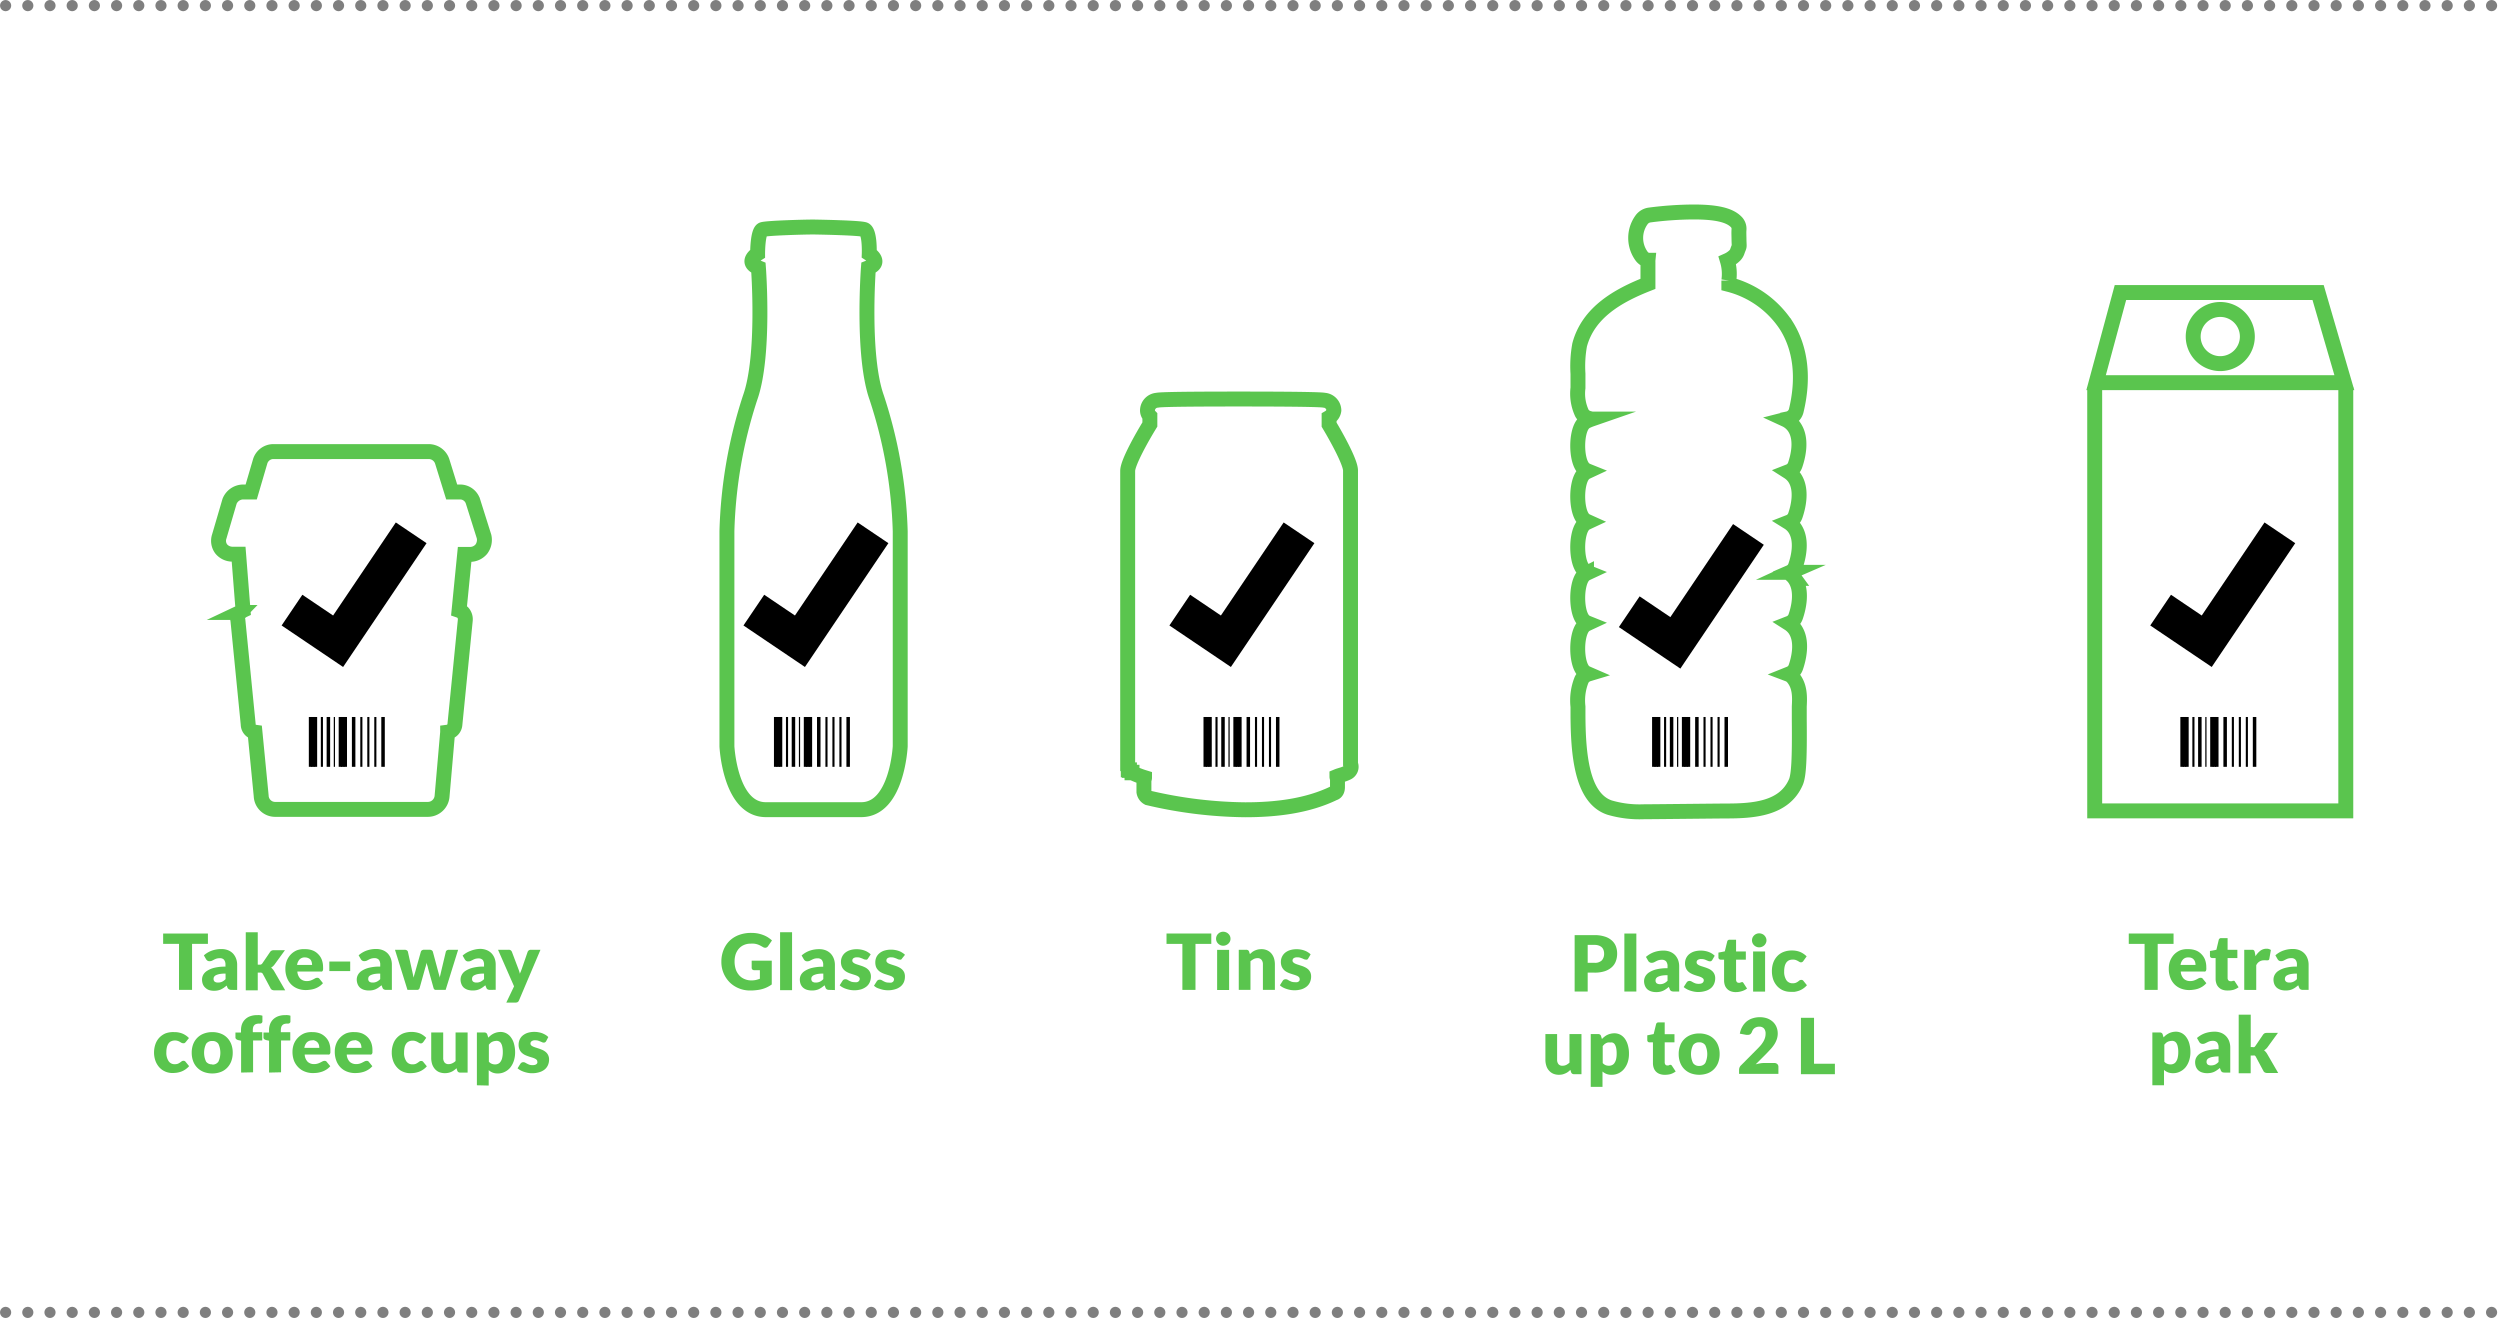 <?xml version="1.0" encoding="UTF-8"?> <svg xmlns="http://www.w3.org/2000/svg" viewBox="0 0 450.53 237.52"><defs><style>.cls-1,.cls-2,.cls-4,.cls-5,.cls-6,.cls-7{fill:none;}.cls-1{stroke:#5ac54e;stroke-miterlimit:10;stroke-width:2.69px;}.cls-2,.cls-4,.cls-5,.cls-6,.cls-7{stroke:#000;}.cls-2{stroke-width:6.68px;}.cls-3{fill:#5ac54e;}.cls-4{stroke-width:0.63px;}.cls-5{stroke-width:0.38px;}.cls-6{stroke-width:0.22px;}.cls-7{stroke-linecap:round;stroke-linejoin:round;stroke-width:2.01px;stroke-dasharray:0 4;opacity:0.5;}</style></defs><title>Asset 2</title><g id="Layer_2" data-name="Layer 2"><g id="Layer_2-2" data-name="Layer 2"><path class="cls-1" d="M243.38,137.69h0V84.79c0-1.5-2.57-6.11-3.86-8.26V75.24a1.76,1.76,0,0,0,.86-1.28,1.87,1.87,0,0,0-1.72-1.83c-.43-.11-4-.22-15.45-.22s-14.27.11-14.7.22A1.87,1.87,0,0,0,206.79,74a1.5,1.5,0,0,0,.43,1v1.5c-1.39,2.26-4,6.87-4,8.37v53.44a.33.33,0,0,1,.11.21v.22h.21v.1a.11.11,0,0,0,.11.11l.11.22H204v.1c.11,0,.86.43,2.26.86,0,.22-.11.32-.11.65v1.93a1.46,1.46,0,0,0,.75,1.07,79.2,79.2,0,0,0,17.49,2.15c5.47,0,11.16-.65,16-3,.43-.11.64-.53.64-1.07v-1.4c0-.21-.1-.32-.1-.53.53-.22,1.17-.33,1.82-.65A1.18,1.18,0,0,0,243.38,137.69Z"></path><polyline class="cls-2" points="212.61 109.95 220.92 115.56 234.1 96.02"></polyline><path class="cls-3" d="M218.29,168.23v1.87h-2.85v8.29h-2.36V170.1h-2.86v-1.87Z"></path><path class="cls-3" d="M221.75,169.18a1.12,1.12,0,0,1-.1.48,1.28,1.28,0,0,1-.29.4,1.51,1.51,0,0,1-.42.27,1.25,1.25,0,0,1-.51.1,1.21,1.21,0,0,1-.5-.1,1.41,1.41,0,0,1-.4-.27,1.22,1.22,0,0,1-.38-.88,1.21,1.21,0,0,1,.1-.5,1.12,1.12,0,0,1,.28-.4,1.09,1.09,0,0,1,.4-.27,1.21,1.21,0,0,1,.5-.1,1.25,1.25,0,0,1,.51.1,1.17,1.17,0,0,1,.42.27,1.28,1.28,0,0,1,.29.4A1.21,1.21,0,0,1,221.75,169.18Zm-.25,2v7.23h-2.16v-7.23Z"></path><path class="cls-3" d="M223.24,178.39v-7.23h1.34a.59.59,0,0,1,.34.09.49.49,0,0,1,.19.27l.13.42.43-.37a2.87,2.87,0,0,1,.48-.28,3.94,3.94,0,0,1,.55-.18,3.24,3.24,0,0,1,.64-.06,2.46,2.46,0,0,1,1,.2,2.21,2.21,0,0,1,.77.57,2.63,2.63,0,0,1,.48.87,3.9,3.9,0,0,1,.16,1.1v4.6h-2.16v-4.6a1.25,1.25,0,0,0-.25-.82.87.87,0,0,0-.72-.3,1.56,1.56,0,0,0-.67.15,3.56,3.56,0,0,0-.6.41v5.16Z"></path><path class="cls-3" d="M235.75,172.74a.66.66,0,0,1-.18.19.54.54,0,0,1-.24,0,.89.89,0,0,1-.31-.06l-.33-.15-.4-.14a2,2,0,0,0-.51-.06,1.13,1.13,0,0,0-.63.15.53.53,0,0,0-.22.44.43.43,0,0,0,.15.33,1.24,1.24,0,0,0,.38.24c.15.06.33.13.53.19l.62.2a4.66,4.66,0,0,1,.61.26,2.25,2.25,0,0,1,.54.37,1.89,1.89,0,0,1,.38.53,1.91,1.91,0,0,1,.14.76,2.54,2.54,0,0,1-.2,1,2.1,2.1,0,0,1-.58.78,2.87,2.87,0,0,1-.95.51,4.37,4.37,0,0,1-1.31.18,4.63,4.63,0,0,1-.74-.07,5.28,5.28,0,0,1-.71-.19,3.74,3.74,0,0,1-.64-.28,2.47,2.47,0,0,1-.5-.36l.5-.79a.74.74,0,0,1,.21-.22.67.67,0,0,1,.33-.08.74.74,0,0,1,.34.08l.32.19.41.18a2,2,0,0,0,.59.08,1.75,1.75,0,0,0,.43,0,.92.92,0,0,0,.28-.14.74.74,0,0,0,.15-.21.59.59,0,0,0,0-.23.45.45,0,0,0-.15-.35,1,1,0,0,0-.38-.24,4.8,4.8,0,0,0-.54-.19l-.62-.2a4.16,4.16,0,0,1-.62-.27,2.1,2.1,0,0,1-.54-.4,2,2,0,0,1-.38-.58,2.19,2.19,0,0,1-.15-.85,2.13,2.13,0,0,1,.71-1.6,2.6,2.6,0,0,1,.9-.5,3.88,3.88,0,0,1,1.25-.18,3.84,3.84,0,0,1,.76.07,3.57,3.57,0,0,1,.68.19,2.72,2.72,0,0,1,.59.3,2.48,2.48,0,0,1,.47.37Z"></path><path class="cls-1" d="M323.69,74.06c1.44-5.93.83-11.24-1.77-15.38a17.6,17.6,0,0,0-10.36-7.42c0-.23,0-.47,0-.71a8.45,8.45,0,0,0-.27-3.6,4.53,4.53,0,0,0,1.33-.9,1.87,1.87,0,0,0,.45-.7c.42-1.22.37-.58.32-2,0-.72-.05-1.41,0-2a1.73,1.73,0,0,0-.53-1.38c-1.22-1.23-3.6-1.77-7.7-1.77a63.52,63.52,0,0,0-7.89.55,2.14,2.14,0,0,0-1.4.81,5.57,5.57,0,0,0,0,6.65,2.13,2.13,0,0,0,1,.69l.11,0a1.53,1.53,0,0,0,0,.3v3.95c-5.37,2.11-10.75,5.14-12.31,11a21.56,21.56,0,0,0-.3,5.22c0,.49,0,1,0,1.45s0,.71,0,1.09a8.34,8.34,0,0,0,.71,4.54,2,2,0,0,0,1.22.93l.55.14a8.47,8.47,0,0,0-.94.39,2,2,0,0,0-.74.65c-1.13,1.66-1.13,5.91,0,7.57a2,2,0,0,0,.84.7l.2.08-.3.14a1.94,1.94,0,0,0-.74.65c-1.13,1.66-1.13,5.9,0,7.57a1.9,1.9,0,0,0,.84.69l.2.09-.3.14a1.86,1.86,0,0,0-.74.65c-1.13,1.66-1.13,5.9,0,7.56a1.93,1.93,0,0,0,.84.7l.2.08-.3.14a2,2,0,0,0-.74.65c-1.13,1.66-1.13,5.91,0,7.57a2,2,0,0,0,.84.7l.2.08-.3.14a1.94,1.94,0,0,0-.74.65c-1.13,1.66-1.13,5.91,0,7.57a1.9,1.9,0,0,0,.84.69l.23.1a2,2,0,0,0-1.23,1.06,10,10,0,0,0-.64,4.83c0,.37,0,.73,0,1.06,0,7.53.68,15.45,5.71,17.12a19.3,19.3,0,0,0,6.13.75c1.33,0,13.82-.14,14.85-.14,5,0,10.5-.4,12.58-5.21.52-1.21.68-4.16.61-11.26,0-.53,0-1,0-1.26s0-.7,0-1.08c.08-1.63.19-3.66-1.16-5.25a2,2,0,0,0-.82-.58l.35-.14a1.93,1.93,0,0,0,1-1.11c.47-1.35,1.38-4.71-.19-6.91a4,4,0,0,0-1.07-1l.23-.09a1.93,1.93,0,0,0,1-1.11c.47-1.34,1.38-4.7-.19-6.91a3.85,3.85,0,0,0-1.07-1l.23-.1a1.9,1.9,0,0,0,1-1.11c.47-1.34,1.38-4.7-.19-6.9a3.75,3.75,0,0,0-1.07-1l.23-.09a1.93,1.93,0,0,0,1-1.11c.47-1.35,1.38-4.71-.19-6.91a4,4,0,0,0-1.07-1l.23-.09a1.93,1.93,0,0,0,1-1.11c.47-1.34,1.38-4.7-.19-6.91a4,4,0,0,0-1.58-1.31l.43-.11A2,2,0,0,0,323.69,74.06Z"></path><polyline class="cls-2" points="293.61 110.24 301.92 115.85 315.09 96.31"></polyline><path class="cls-3" d="M286.12,175.28v3.4h-2.35V168.52h3.58a5.87,5.87,0,0,1,1.84.26,3.3,3.3,0,0,1,1.27.7,2.68,2.68,0,0,1,.74,1.05,3.72,3.72,0,0,1,.23,1.31,3.86,3.86,0,0,1-.24,1.39,2.67,2.67,0,0,1-.75,1.09,3.54,3.54,0,0,1-1.27.71,5.8,5.8,0,0,1-1.82.25Zm0-1.77h1.23a1.73,1.73,0,0,0,1.32-.44,1.77,1.77,0,0,0,.41-1.23,1.91,1.91,0,0,0-.11-.64,1.32,1.32,0,0,0-.31-.49,1.59,1.59,0,0,0-.54-.31,2.22,2.22,0,0,0-.77-.12h-1.23Z"></path><path class="cls-3" d="M294.89,168.24v10.44h-2.16V168.24Z"></path><path class="cls-3" d="M301.62,178.68a.94.94,0,0,1-.46-.09.64.64,0,0,1-.26-.34l-.15-.4c-.19.15-.36.29-.53.4a2.7,2.7,0,0,1-.52.3,2.53,2.53,0,0,1-.57.18,3.4,3.4,0,0,1-.67.06,2.84,2.84,0,0,1-.9-.13,1.92,1.92,0,0,1-.69-.38,1.76,1.76,0,0,1-.43-.63,2.31,2.31,0,0,1-.16-.86,1.81,1.81,0,0,1,.2-.79,2,2,0,0,1,.68-.74,4.33,4.33,0,0,1,1.29-.56,8.42,8.42,0,0,1,2.06-.22v-.31a1.35,1.35,0,0,0-.26-.92,1,1,0,0,0-.74-.29,2.15,2.15,0,0,0-.63.08,3.05,3.05,0,0,0-.44.19c-.13.07-.25.14-.37.19a1,1,0,0,1-.43.09.66.66,0,0,1-.38-.11.72.72,0,0,1-.25-.27l-.39-.68a4.56,4.56,0,0,1,1.45-.86,5.07,5.07,0,0,1,1.71-.28,3.23,3.23,0,0,1,1.19.21,2.61,2.61,0,0,1,.89.59,2.73,2.73,0,0,1,.56.91,3.25,3.25,0,0,1,.19,1.14v4.52Zm-2.48-1.32a1.64,1.64,0,0,0,.73-.15,2.13,2.13,0,0,0,.64-.47v-1a6.23,6.23,0,0,0-1.07.08,2.86,2.86,0,0,0-.66.21.92.92,0,0,0-.34.29.73.73,0,0,0-.09.35.64.64,0,0,0,.2.53A1,1,0,0,0,299.14,177.36Z"></path><path class="cls-3" d="M308.57,173a.66.66,0,0,1-.18.19.43.43,0,0,1-.24.05.85.85,0,0,1-.31-.06l-.33-.14a3.06,3.06,0,0,0-.4-.15,2,2,0,0,0-.51-.06,1.13,1.13,0,0,0-.63.15.51.51,0,0,0-.22.44.44.44,0,0,0,.14.33,1.55,1.55,0,0,0,.38.24,4.8,4.8,0,0,0,.54.19l.61.2c.21.08.42.16.62.26a2.28,2.28,0,0,1,.53.37,1.66,1.66,0,0,1,.38.53,1.78,1.78,0,0,1,.15.76,2.47,2.47,0,0,1-.2,1,2.1,2.1,0,0,1-.58.78,2.75,2.75,0,0,1-1,.51,4.25,4.25,0,0,1-1.3.18,3.64,3.64,0,0,1-.74-.07,5.42,5.42,0,0,1-.72-.19,3.63,3.63,0,0,1-.63-.28,3,3,0,0,1-.51-.35l.51-.8a.88.88,0,0,1,.21-.22.7.7,0,0,1,.67,0l.32.18a4.14,4.14,0,0,0,.41.18,2,2,0,0,0,.59.08,1.61,1.61,0,0,0,.42-.05.81.81,0,0,0,.28-.14.65.65,0,0,0,.16-.21.59.59,0,0,0,.05-.23.45.45,0,0,0-.15-.35,1.55,1.55,0,0,0-.38-.24,4.37,4.37,0,0,0-.55-.19c-.2-.06-.4-.12-.61-.2a3.76,3.76,0,0,1-.62-.27,2.07,2.07,0,0,1-.54-.39,1.87,1.87,0,0,1-.38-.59,2.19,2.19,0,0,1-.15-.85,2.15,2.15,0,0,1,.18-.87,2.11,2.11,0,0,1,.53-.73,2.83,2.83,0,0,1,.89-.5,4,4,0,0,1,1.26-.18,3.84,3.84,0,0,1,.76.07,3.57,3.57,0,0,1,.68.19,3.26,3.26,0,0,1,.59.3,2.86,2.86,0,0,1,.46.37Z"></path><path class="cls-3" d="M312.82,178.79a2.52,2.52,0,0,1-.91-.15,1.76,1.76,0,0,1-.66-.43,1.72,1.72,0,0,1-.41-.66,2.65,2.65,0,0,1-.14-.87v-3.74h-.61a.42.42,0,0,1-.29-.11.4.4,0,0,1-.12-.31v-.85l1.15-.22.43-1.77a.42.42,0,0,1,.47-.33h1.13v2.11h1.76v1.48h-1.76v3.59a.65.65,0,0,0,.12.41.41.41,0,0,0,.35.17.56.56,0,0,0,.2,0,.46.46,0,0,0,.14-.05l.11-.06.13,0a.24.24,0,0,1,.15,0,.69.69,0,0,1,.13.15l.65,1a2.86,2.86,0,0,1-.94.47A3.58,3.58,0,0,1,312.82,178.79Z"></path><path class="cls-3" d="M318.34,169.47a1.13,1.13,0,0,1-.11.48,1.26,1.26,0,0,1-.28.4,1.32,1.32,0,0,1-.42.27,1.25,1.25,0,0,1-.51.1,1.18,1.18,0,0,1-.5-.1,1.39,1.39,0,0,1-.41-.27,1.26,1.26,0,0,1-.28-.4,1.29,1.29,0,0,1-.1-.48,1.39,1.39,0,0,1,.1-.5,1.38,1.38,0,0,1,.28-.4,1.22,1.22,0,0,1,.41-.27,1.18,1.18,0,0,1,.5-.1,1.25,1.25,0,0,1,.51.1,1.17,1.17,0,0,1,.42.27,1.38,1.38,0,0,1,.28.4A1.22,1.22,0,0,1,318.34,169.47Zm-.25,2v7.23h-2.16v-7.23Z"></path><path class="cls-3" d="M325,173.16a.83.83,0,0,1-.18.19.4.4,0,0,1-.26.07.47.47,0,0,1-.29-.08l-.29-.17a2.27,2.27,0,0,0-.38-.17,1.62,1.62,0,0,0-.53-.07,1.6,1.6,0,0,0-.69.14,1.38,1.38,0,0,0-.48.42,2,2,0,0,0-.28.67,4,4,0,0,0-.09.89,2.74,2.74,0,0,0,.4,1.59,1.3,1.3,0,0,0,1.11.56,1.55,1.55,0,0,0,.59-.09,2.59,2.59,0,0,0,.38-.21l.28-.22a.55.55,0,0,1,.32-.09.43.43,0,0,1,.39.18l.63.78a3.43,3.43,0,0,1-1.46,1,4.43,4.43,0,0,1-.78.19,6.61,6.61,0,0,1-.76,0,3.37,3.37,0,0,1-1.26-.25,3.1,3.1,0,0,1-1.06-.73,3.63,3.63,0,0,1-.73-1.17,4.65,4.65,0,0,1-.26-1.59,4.4,4.4,0,0,1,.23-1.47,3.42,3.42,0,0,1,.69-1.17,3.07,3.07,0,0,1,1.13-.79,4,4,0,0,1,1.56-.28,3.85,3.85,0,0,1,1.49.27,3.74,3.74,0,0,1,1.16.79Z"></path><path class="cls-3" d="M280.61,186.35v4.59a1.28,1.28,0,0,0,.24.83.89.89,0,0,0,.72.29,1.67,1.67,0,0,0,.67-.14,2.73,2.73,0,0,0,.6-.42v-5.15H285v7.23h-1.34a.51.51,0,0,1-.53-.36l-.13-.42a3.67,3.67,0,0,1-.43.37,2.27,2.27,0,0,1-.48.27,3,3,0,0,1-.55.19,3.16,3.16,0,0,1-.64.06,2.69,2.69,0,0,1-1-.2,2.21,2.21,0,0,1-.77-.58,2.28,2.28,0,0,1-.47-.87,3.48,3.48,0,0,1-.16-1.1v-4.59Z"></path><path class="cls-3" d="M286.67,195.87v-9.52H288a.59.59,0,0,1,.34.09.49.49,0,0,1,.19.28l.16.52a3.47,3.47,0,0,1,.45-.41,2.55,2.55,0,0,1,.52-.33,2.75,2.75,0,0,1,.59-.21,3,3,0,0,1,.69-.08,2.32,2.32,0,0,1,1.05.25,2.49,2.49,0,0,1,.83.73,3.66,3.66,0,0,1,.54,1.16,5.37,5.37,0,0,1,.2,1.56,4.81,4.81,0,0,1-.22,1.5,3.83,3.83,0,0,1-.64,1.2,2.87,2.87,0,0,1-1,.8,2.77,2.77,0,0,1-1.26.28,2.34,2.34,0,0,1-1.65-.59v2.77Zm3.53-8a1.91,1.91,0,0,0-.43,0,1.21,1.21,0,0,0-.35.13,1.54,1.54,0,0,0-.31.21l-.28.3v3.07a1.54,1.54,0,0,0,.53.38,1.72,1.72,0,0,0,.6.1,1.23,1.23,0,0,0,.55-.12,1,1,0,0,0,.44-.38,2.08,2.08,0,0,0,.29-.67,4.29,4.29,0,0,0,.1-1,5.14,5.14,0,0,0-.08-1,2.15,2.15,0,0,0-.23-.64.9.9,0,0,0-.36-.34A1,1,0,0,0,290.2,187.87Z"></path><path class="cls-3" d="M300,193.69a2.52,2.52,0,0,1-.91-.15,1.87,1.87,0,0,1-.66-.42,1.84,1.84,0,0,1-.41-.67,2.65,2.65,0,0,1-.14-.87v-3.74h-.61a.41.41,0,0,1-.29-.1.42.42,0,0,1-.12-.32v-.84l1.15-.23.43-1.76a.43.43,0,0,1,.47-.34H300v2.12h1.76v1.47H300v3.59a.7.7,0,0,0,.12.42.41.41,0,0,0,.35.16l.2,0,.14-.06.11-.05a.28.28,0,0,1,.13,0,.25.25,0,0,1,.15.05.58.58,0,0,1,.12.14l.66,1a3.09,3.09,0,0,1-.94.48A3.91,3.91,0,0,1,300,193.69Z"></path><path class="cls-3" d="M306.22,186.24a4.22,4.22,0,0,1,1.5.26,3.22,3.22,0,0,1,1.91,1.91,4.15,4.15,0,0,1,.27,1.54,4.29,4.29,0,0,1-.27,1.56,3.36,3.36,0,0,1-.75,1.17,3.23,3.23,0,0,1-1.16.75,4.49,4.49,0,0,1-3,0,3.3,3.3,0,0,1-1.93-1.92,4.29,4.29,0,0,1-.27-1.56,4.15,4.15,0,0,1,.27-1.54,3.25,3.25,0,0,1,.76-1.17,3.38,3.38,0,0,1,1.17-.74A4.23,4.23,0,0,1,306.22,186.24Zm0,5.85a1.24,1.24,0,0,0,1.1-.53,3.81,3.81,0,0,0,0-3.19,1.24,1.24,0,0,0-1.1-.53,1.25,1.25,0,0,0-1.12.53,3.71,3.71,0,0,0,0,3.19A1.25,1.25,0,0,0,306.22,192.09Z"></path><path class="cls-3" d="M317.13,183.31a4.13,4.13,0,0,1,1.36.22,3.2,3.2,0,0,1,1,.61,2.65,2.65,0,0,1,.65.93,3.08,3.08,0,0,1,.23,1.19,3.37,3.37,0,0,1-.16,1,4.45,4.45,0,0,1-.43.91,6.73,6.73,0,0,1-.63.83l-.76.81-2,2a6.91,6.91,0,0,1,.76-.17,3.46,3.46,0,0,1,.7-.07h1.89a.75.75,0,0,1,.55.19.66.66,0,0,1,.2.51v1.25H313.4v-.7a1.2,1.2,0,0,1,.08-.43,1.14,1.14,0,0,1,.29-.42l2.93-2.95c.25-.25.47-.49.66-.71a5.1,5.1,0,0,0,.46-.68,3.06,3.06,0,0,0,.27-.66,2.63,2.63,0,0,0,.09-.7,1.38,1.38,0,0,0-.29-.93,1.11,1.11,0,0,0-.88-.32,1.33,1.33,0,0,0-.45.07,1.52,1.52,0,0,0-.36.18,1.48,1.48,0,0,0-.28.28,2.31,2.31,0,0,0-.18.35,1.06,1.06,0,0,1-.28.45.69.69,0,0,1-.47.14h-.15l-.16,0-1.14-.21A3.79,3.79,0,0,1,314,185a3.32,3.32,0,0,1,.79-.94,3.27,3.27,0,0,1,1.08-.56A4.21,4.21,0,0,1,317.13,183.31Z"></path><path class="cls-3" d="M326.91,191.7h3.76v1.88h-6.12V183.42h2.36Z"></path><polyline class="cls-1" points="377.49 69.8 377.49 146.13 422.74 146.13 422.74 69.8"></polyline><polygon class="cls-1" points="382.13 52.72 377.74 68.96 422.48 68.96 417.75 52.72 382.13 52.72"></polygon><path class="cls-1" d="M400.11,65.53a4.88,4.88,0,1,0-4.87-4.88A4.88,4.88,0,0,0,400.11,65.53Z"></path><polyline class="cls-2" points="389.37 109.95 397.68 115.56 410.86 96.02"></polyline><path class="cls-3" d="M391.7,168.23v1.87h-2.86v8.29h-2.36V170.1h-2.85v-1.87Z"></path><path class="cls-3" d="M394.37,171.05a3.73,3.73,0,0,1,1.32.22,2.7,2.7,0,0,1,1,.65,2.87,2.87,0,0,1,.67,1,3.84,3.84,0,0,1,.24,1.4,2.18,2.18,0,0,1,0,.39.68.68,0,0,1-.07.25.29.29,0,0,1-.15.12.61.61,0,0,1-.24,0H393a2,2,0,0,0,.55,1.31,1.63,1.63,0,0,0,1.15.41,2.13,2.13,0,0,0,.65-.09,3.66,3.66,0,0,0,.48-.2l.39-.21a.81.81,0,0,1,.37-.09.44.44,0,0,1,.39.19l.63.78a3.21,3.21,0,0,1-.72.62,3.81,3.81,0,0,1-.79.38,4.17,4.17,0,0,1-.82.18,5.32,5.32,0,0,1-.78.06,4.16,4.16,0,0,1-1.42-.25,3.33,3.33,0,0,1-1.17-.74,3.42,3.42,0,0,1-.78-1.21,4.37,4.37,0,0,1-.29-1.69,3.91,3.91,0,0,1,.24-1.37,3.71,3.71,0,0,1,.71-1.14,3.48,3.48,0,0,1,1.13-.77A3.69,3.69,0,0,1,394.37,171.05Zm.05,1.49a1.27,1.27,0,0,0-1,.35,1.8,1.8,0,0,0-.46,1h2.7a2.08,2.08,0,0,0-.07-.5,1.1,1.1,0,0,0-.22-.43,1,1,0,0,0-.39-.31A1.32,1.32,0,0,0,394.42,172.54Z"></path><path class="cls-3" d="M401.4,178.5a2.55,2.55,0,0,1-.91-.15,1.76,1.76,0,0,1-.66-.43,1.72,1.72,0,0,1-.41-.66,2.66,2.66,0,0,1-.14-.88v-3.73h-.61a.44.44,0,0,1-.29-.11.41.41,0,0,1-.12-.32v-.84l1.16-.22.42-1.77a.43.43,0,0,1,.47-.33h1.13v2.11h1.76v1.48h-1.76v3.59a.61.61,0,0,0,.13.41.4.4,0,0,0,.35.17.6.6,0,0,0,.2,0l.14,0,.11-.06a.22.22,0,0,1,.12,0,.27.27,0,0,1,.16,0,.49.49,0,0,1,.12.15l.65,1a2.86,2.86,0,0,1-.94.47A3.92,3.92,0,0,1,401.4,178.5Z"></path><path class="cls-3" d="M404.44,178.39v-7.23h1.28l.27,0a.51.51,0,0,1,.18.09.31.31,0,0,1,.11.16,1,1,0,0,1,.07.24l.12.67a3.49,3.49,0,0,1,.89-1,1.85,1.85,0,0,1,1.08-.35,1.31,1.31,0,0,1,.8.23l-.28,1.59a.35.35,0,0,1-.11.21.39.39,0,0,1-.23.06l-.28,0a2.17,2.17,0,0,0-.4,0,1.49,1.49,0,0,0-1.34.9v4.44Z"></path><path class="cls-3" d="M415.05,178.39a.94.94,0,0,1-.46-.09.55.55,0,0,1-.26-.35l-.16-.39c-.18.15-.35.28-.52.4a3.88,3.88,0,0,1-.52.3,2.7,2.7,0,0,1-.57.18,3.48,3.48,0,0,1-.67.06,3.15,3.15,0,0,1-.9-.13,2.09,2.09,0,0,1-.69-.38,1.79,1.79,0,0,1-.44-.63,2.31,2.31,0,0,1-.15-.86,1.81,1.81,0,0,1,.2-.79,1.93,1.93,0,0,1,.67-.74,4.29,4.29,0,0,1,1.3-.56,7.88,7.88,0,0,1,2.05-.22v-.31a1.33,1.33,0,0,0-.26-.93.94.94,0,0,0-.74-.28,2.25,2.25,0,0,0-.63.08,3.46,3.46,0,0,0-.43.19l-.38.19a1.1,1.1,0,0,1-.43.08.67.67,0,0,1-.38-.1,1,1,0,0,1-.24-.27l-.39-.68a4.29,4.29,0,0,1,1.45-.86,5,5,0,0,1,1.71-.28,3.14,3.14,0,0,1,1.18.21,2.52,2.52,0,0,1,.89.59,2.58,2.58,0,0,1,.56.91,3.17,3.17,0,0,1,.2,1.14v4.52Zm-2.48-1.32a1.67,1.67,0,0,0,.73-.15,2.15,2.15,0,0,0,.63-.47v-1a6.11,6.11,0,0,0-1.06.08,2.86,2.86,0,0,0-.66.21.77.77,0,0,0-.34.29.64.64,0,0,0-.1.35.61.61,0,0,0,.21.53A1,1,0,0,0,412.57,177.07Z"></path><path class="cls-3" d="M387.88,195.58v-9.52h1.33a.59.59,0,0,1,.34.09.45.45,0,0,1,.19.27l.16.53a4.47,4.47,0,0,1,.45-.42,3.46,3.46,0,0,1,.52-.32,2.75,2.75,0,0,1,.59-.21,3.06,3.06,0,0,1,.7-.08,2.31,2.31,0,0,1,1,.25,2.4,2.4,0,0,1,.83.73,3.57,3.57,0,0,1,.55,1.16,5.68,5.68,0,0,1,.2,1.56,4.81,4.81,0,0,1-.23,1.5,3.81,3.81,0,0,1-.63,1.2,3,3,0,0,1-1,.79,2.66,2.66,0,0,1-1.26.29,2.45,2.45,0,0,1-.95-.16,2.75,2.75,0,0,1-.69-.43v2.77Zm3.52-8a1.79,1.79,0,0,0-.42.05,1.4,1.4,0,0,0-.36.13,1,1,0,0,0-.3.21,2,2,0,0,0-.28.3v3.06a1.34,1.34,0,0,0,.53.38,1.52,1.52,0,0,0,.6.11,1.26,1.26,0,0,0,.55-.12,1,1,0,0,0,.43-.38,1.86,1.86,0,0,0,.29-.68,4.15,4.15,0,0,0,.11-1,4.38,4.38,0,0,0-.09-1,1.85,1.85,0,0,0-.23-.63.9.9,0,0,0-.36-.34A1,1,0,0,0,391.4,187.57Z"></path><path class="cls-3" d="M400.93,193.29a1.14,1.14,0,0,1-.47-.08.71.71,0,0,1-.26-.35l-.15-.4a5.67,5.67,0,0,1-.53.4,3,3,0,0,1-.51.3,2.62,2.62,0,0,1-.58.18,3.4,3.4,0,0,1-.67.06,2.84,2.84,0,0,1-.9-.13,1.78,1.78,0,0,1-.69-.38,1.76,1.76,0,0,1-.43-.63,2.28,2.28,0,0,1-.15-.86,1.79,1.79,0,0,1,.19-.79,2,2,0,0,1,.68-.74,4.34,4.34,0,0,1,1.29-.55,7.91,7.91,0,0,1,2.06-.23v-.31a1.37,1.37,0,0,0-.26-.92,1,1,0,0,0-.74-.29,1.83,1.83,0,0,0-.63.09,2.53,2.53,0,0,0-.44.19l-.37.18a.94.94,0,0,1-.43.09.66.66,0,0,1-.38-.11.72.72,0,0,1-.25-.27l-.39-.68a4.56,4.56,0,0,1,1.45-.86,5.39,5.39,0,0,1,1.72-.28,3.18,3.18,0,0,1,1.18.21,2.54,2.54,0,0,1,.89.6,2.59,2.59,0,0,1,.56.9,3.25,3.25,0,0,1,.2,1.14v4.52ZM398.44,192a1.88,1.88,0,0,0,.74-.14,2.2,2.2,0,0,0,.63-.48v-1a5.27,5.27,0,0,0-1.07.09,2.13,2.13,0,0,0-.66.21.83.83,0,0,0-.34.29.68.68,0,0,0-.09.35.62.62,0,0,0,.2.52A1,1,0,0,0,398.44,192Z"></path><path class="cls-3" d="M405.61,182.85v5.85h.32a.8.8,0,0,0,.31,0,.69.69,0,0,0,.21-.21l1.36-2a.89.89,0,0,1,.28-.27,1,1,0,0,1,.42-.08h2l-1.87,2.57a1.78,1.78,0,0,1-.29.32,1.66,1.66,0,0,1-.34.25,2.27,2.27,0,0,1,.55.63l2,3.46h-1.95a1.08,1.08,0,0,1-.42-.08.6.6,0,0,1-.29-.28l-1.37-2.56a.52.52,0,0,0-.2-.23.8.8,0,0,0-.31,0h-.42v3.2h-2.16V182.85Z"></path><path class="cls-1" d="M87.23,96.69l-2-6.35a2.44,2.44,0,0,0-2.33-1.68h-1.5l-1.68-5.42a2.57,2.57,0,0,0-2.43-1.86h-28a2.49,2.49,0,0,0-2.43,1.86l-1.59,5.42H43.8a2.67,2.67,0,0,0-2.43,1.68l-1.86,6.35a2.44,2.44,0,0,0,.37,2.25,2.62,2.62,0,0,0,2,.93H43L43.8,110c-.19.09-.37.28-.56.37a1.48,1.48,0,0,0-.37,1.4l1.86,18.78a1.42,1.42,0,0,0,1.22,1.4l1.12,11.49a2.52,2.52,0,0,0,2.43,2.42H77.05a2.58,2.58,0,0,0,2.62-2.42l1-11.49a1.51,1.51,0,0,0,1.31-1.4l1.87-18.78a1.81,1.81,0,0,0-.47-1.4,2,2,0,0,0-.65-.37l1-10.09h1a2.67,2.67,0,0,0,2-.93A2.76,2.76,0,0,0,87.23,96.69Z"></path><polyline class="cls-2" points="52.62 109.95 60.93 115.56 74.1 96.02"></polyline><path class="cls-3" d="M37.47,168.23v1.87H34.61v8.29H32.26V170.1H29.4v-1.87Z"></path><path class="cls-3" d="M41.77,178.39a1,1,0,0,1-.47-.09A.63.63,0,0,1,41,178l-.15-.39c-.18.15-.36.28-.52.4a4.63,4.63,0,0,1-.52.3,2.62,2.62,0,0,1-.58.18,3.4,3.4,0,0,1-.67.06,3.15,3.15,0,0,1-.9-.13A1.94,1.94,0,0,1,37,178a1.67,1.67,0,0,1-.44-.63,2.31,2.31,0,0,1-.15-.86,1.79,1.79,0,0,1,.19-.79,2,2,0,0,1,.68-.74,4.33,4.33,0,0,1,1.29-.56,8,8,0,0,1,2.06-.22v-.31a1.38,1.38,0,0,0-.26-.93.94.94,0,0,0-.74-.28,2.15,2.15,0,0,0-.63.08,3.63,3.63,0,0,0-.44.19l-.37.19a1.1,1.1,0,0,1-.43.08.65.65,0,0,1-.38-.1.91.91,0,0,1-.25-.27l-.39-.68a4.39,4.39,0,0,1,1.45-.86,5.13,5.13,0,0,1,1.72-.28,3.18,3.18,0,0,1,1.18.21,2.52,2.52,0,0,1,.89.59,2.73,2.73,0,0,1,.56.91,3.17,3.17,0,0,1,.2,1.14v4.52Zm-2.49-1.32a1.72,1.72,0,0,0,.74-.15,2.15,2.15,0,0,0,.63-.47v-1a6.23,6.23,0,0,0-1.07.08,3,3,0,0,0-.66.21.91.91,0,0,0-.34.29.73.73,0,0,0-.09.35.64.64,0,0,0,.2.53A1,1,0,0,0,39.28,177.07Z"></path><path class="cls-3" d="M46.45,168v5.85h.32a.63.63,0,0,0,.31-.06.55.55,0,0,0,.21-.2l1.36-2a.74.74,0,0,1,.29-.27.81.81,0,0,1,.41-.08h2l-1.87,2.57a1.78,1.78,0,0,1-.29.32,1.76,1.76,0,0,1-.34.25,2.27,2.27,0,0,1,.55.63l2,3.46H49.46a1.08,1.08,0,0,1-.42-.08.63.63,0,0,1-.29-.29l-1.37-2.56a.48.48,0,0,0-.2-.22.64.64,0,0,0-.31-.05h-.42v3.2H44.29V168Z"></path><path class="cls-3" d="M55,171.05a3.71,3.71,0,0,1,1.31.22,2.7,2.7,0,0,1,1,.65,2.87,2.87,0,0,1,.67,1,3.84,3.84,0,0,1,.24,1.4,2.18,2.18,0,0,1,0,.39.68.68,0,0,1-.07.25.29.29,0,0,1-.15.12.61.61,0,0,1-.24,0H53.59a2,2,0,0,0,.55,1.31,1.65,1.65,0,0,0,1.15.41,2.08,2.08,0,0,0,.65-.09,3.66,3.66,0,0,0,.48-.2l.39-.21a.81.81,0,0,1,.37-.09.47.47,0,0,1,.4.19l.62.78a3.21,3.21,0,0,1-.72.62,3.81,3.81,0,0,1-.79.38,4.17,4.17,0,0,1-.82.18,5.32,5.32,0,0,1-.78.06,4.16,4.16,0,0,1-1.42-.25,3.33,3.33,0,0,1-1.17-.74,3.42,3.42,0,0,1-.78-1.21,4.37,4.37,0,0,1-.29-1.69,3.91,3.91,0,0,1,.24-1.37,3.56,3.56,0,0,1,.72-1.14,3.34,3.34,0,0,1,1.12-.77A3.7,3.7,0,0,1,55,171.05Zm0,1.49a1.27,1.27,0,0,0-1,.35,1.8,1.8,0,0,0-.46,1h2.7a2.08,2.08,0,0,0-.07-.5A1.1,1.1,0,0,0,56,173a1,1,0,0,0-.39-.31A1.32,1.32,0,0,0,55,172.54Z"></path><path class="cls-3" d="M59.35,173.28h3.76V175H59.35Z"></path><path class="cls-3" d="M69.63,178.39a1,1,0,0,1-.46-.09.63.63,0,0,1-.26-.35l-.15-.39-.53.4a3.35,3.35,0,0,1-.52.3,2.53,2.53,0,0,1-.57.18,3.4,3.4,0,0,1-.67.06,3.15,3.15,0,0,1-.9-.13,2.09,2.09,0,0,1-.69-.38,1.76,1.76,0,0,1-.43-.63,2.31,2.31,0,0,1-.16-.86,1.81,1.81,0,0,1,.2-.79,2,2,0,0,1,.68-.74,4.33,4.33,0,0,1,1.29-.56,8,8,0,0,1,2.06-.22v-.31a1.38,1.38,0,0,0-.26-.93,1,1,0,0,0-.74-.28,2.15,2.15,0,0,0-.63.08,3.05,3.05,0,0,0-.44.19l-.37.19a1.14,1.14,0,0,1-.43.08.65.65,0,0,1-.38-.1.91.91,0,0,1-.25-.27l-.39-.68a4.39,4.39,0,0,1,1.45-.86,5,5,0,0,1,1.71-.28,3.23,3.23,0,0,1,1.19.21,2.61,2.61,0,0,1,.89.59,2.73,2.73,0,0,1,.56.91,3.17,3.17,0,0,1,.19,1.14v4.52Zm-2.48-1.32a1.64,1.64,0,0,0,.73-.15,2.18,2.18,0,0,0,.64-.47v-1a6.23,6.23,0,0,0-1.07.08,2.86,2.86,0,0,0-.66.21.84.84,0,0,0-.34.29.73.73,0,0,0-.09.35.64.64,0,0,0,.2.53A1,1,0,0,0,67.15,177.07Z"></path><path class="cls-3" d="M71.18,171.16h1.73a.74.74,0,0,1,.4.1.41.41,0,0,1,.2.27l.72,3.24c.06.25.11.49.16.72s.09.46.12.69l.21-.68c.07-.23.14-.47.21-.73l.91-3.24a.44.44,0,0,1,.2-.27.67.67,0,0,1,.37-.11h1a.75.75,0,0,1,.4.11.48.48,0,0,1,.2.27l.87,3.24c.06.25.13.49.19.72s.14.47.2.71c0-.24.08-.47.13-.7s.11-.47.17-.73l.77-3.24a.41.41,0,0,1,.2-.27.66.66,0,0,1,.37-.1h1.65l-2.25,7.23H78.51a.32.32,0,0,1-.23-.09.53.53,0,0,1-.16-.28l-1-3.6c0-.16-.09-.32-.13-.48s-.08-.32-.11-.48c0,.17-.07.33-.11.49a4.34,4.34,0,0,1-.14.48l-1,3.59a.45.45,0,0,1-.46.37H73.43Z"></path><path class="cls-3" d="M88.34,178.39a.94.94,0,0,1-.46-.09.59.59,0,0,1-.26-.35l-.16-.39c-.18.15-.35.28-.52.4a3.88,3.88,0,0,1-.52.3,2.7,2.7,0,0,1-.57.18,3.48,3.48,0,0,1-.67.06,3.15,3.15,0,0,1-.9-.13,2.09,2.09,0,0,1-.69-.38,1.65,1.65,0,0,1-.43-.63,2.13,2.13,0,0,1-.16-.86,1.81,1.81,0,0,1,.2-.79,1.93,1.93,0,0,1,.67-.74,4.53,4.53,0,0,1,1.3-.56,8,8,0,0,1,2.06-.22v-.31A1.38,1.38,0,0,0,87,173a1,1,0,0,0-.75-.28,2.12,2.12,0,0,0-.62.08,3.05,3.05,0,0,0-.44.19l-.37.19a1.14,1.14,0,0,1-.43.08.65.65,0,0,1-.38-.1.91.91,0,0,1-.25-.27l-.39-.68a4.29,4.29,0,0,1,1.45-.86A5,5,0,0,1,86.5,171a3.14,3.14,0,0,1,1.18.21,2.56,2.56,0,0,1,.9.59,2.73,2.73,0,0,1,.56.91,3.17,3.17,0,0,1,.19,1.14v4.52Zm-2.48-1.32a1.67,1.67,0,0,0,.73-.15,2.32,2.32,0,0,0,.64-.47v-1a6.23,6.23,0,0,0-1.07.08,2.86,2.86,0,0,0-.66.21.84.84,0,0,0-.34.29.73.73,0,0,0-.09.35.61.61,0,0,0,.2.53A1,1,0,0,0,85.86,177.07Z"></path><path class="cls-3" d="M93.54,180.26a.8.8,0,0,1-.23.32.88.88,0,0,1-.45.1H91.24l1.4-2.93-2.89-6.59h1.91a.57.57,0,0,1,.39.11.63.63,0,0,1,.2.26l1.18,3.12a7.71,7.71,0,0,1,.27.86c0-.14.1-.29.16-.44l.16-.43,1.07-3.11a.61.61,0,0,1,.22-.27.64.64,0,0,1,.35-.1H97.4Z"></path><path class="cls-3" d="M33.48,187.78a1.53,1.53,0,0,1-.19.18A.4.4,0,0,1,33,188a.59.59,0,0,1-.29-.07l-.29-.17a1.59,1.59,0,0,0-.37-.17,1.46,1.46,0,0,0-.54-.08,1.52,1.52,0,0,0-.69.15,1.16,1.16,0,0,0-.47.41,1.86,1.86,0,0,0-.28.67,4,4,0,0,0-.09.89,2.67,2.67,0,0,0,.4,1.59,1.25,1.25,0,0,0,1.1.56,1.65,1.65,0,0,0,.6-.09,3,3,0,0,0,.37-.21l.28-.21a.52.52,0,0,1,.33-.1.44.44,0,0,1,.39.19l.63.77a3.36,3.36,0,0,1-.71.62,3.53,3.53,0,0,1-.75.38,4.43,4.43,0,0,1-.78.19,6.76,6.76,0,0,1-.76.05,3.23,3.23,0,0,1-1.27-.25,3.2,3.2,0,0,1-1.06-.73,3.61,3.61,0,0,1-.72-1.17,4.42,4.42,0,0,1-.27-1.59A4.61,4.61,0,0,1,28,188.2a3.37,3.37,0,0,1,.69-1.18,3.43,3.43,0,0,1,1.13-.79A4,4,0,0,1,31.4,186a3.78,3.78,0,0,1,1.49.27,3.5,3.5,0,0,1,1.16.8Z"></path><path class="cls-3" d="M38.26,186a4.22,4.22,0,0,1,1.5.26,3.12,3.12,0,0,1,1.16.74,3.41,3.41,0,0,1,.75,1.16,4.24,4.24,0,0,1,.27,1.55,4.33,4.33,0,0,1-.27,1.56,3.36,3.36,0,0,1-.75,1.17,3.14,3.14,0,0,1-1.16.75,4.22,4.22,0,0,1-1.5.26,4.27,4.27,0,0,1-1.51-.26,3.3,3.3,0,0,1-1.93-1.92,4.33,4.33,0,0,1-.27-1.56,4.24,4.24,0,0,1,.27-1.55,3.3,3.3,0,0,1,.76-1.16,3.24,3.24,0,0,1,1.17-.74A4.27,4.27,0,0,1,38.26,186Zm0,5.85a1.24,1.24,0,0,0,1.1-.53,3.83,3.83,0,0,0,0-3.2,1.25,1.25,0,0,0-1.1-.52,1.27,1.27,0,0,0-1.12.52,3.74,3.74,0,0,0,0,3.2A1.25,1.25,0,0,0,38.26,191.8Z"></path><path class="cls-3" d="M43.45,193.29v-5.74l-.48-.1a1,1,0,0,1-.39-.18.41.41,0,0,1-.15-.34v-.86h1v-.41a3.1,3.1,0,0,1,.19-1.12,2.44,2.44,0,0,1,1.49-1.41,3.51,3.51,0,0,1,1.22-.19,3.79,3.79,0,0,1,.49,0,3.06,3.06,0,0,1,.47.1l0,1.05a.47.47,0,0,1-.06.19.44.44,0,0,1-.3.18.65.65,0,0,1-.19,0,2,2,0,0,0-.51.06.78.78,0,0,0-.37.2.87.87,0,0,0-.23.37,2,2,0,0,0-.07.59v.34h1.7v1.48H45.61v5.74Z"></path><path class="cls-3" d="M48.49,193.29v-5.74l-.47-.1a1.06,1.06,0,0,1-.4-.18.4.4,0,0,1-.14-.34v-.86h1v-.41a3.1,3.1,0,0,1,.2-1.12,2.4,2.4,0,0,1,.57-.86,2.67,2.67,0,0,1,.91-.55,3.59,3.59,0,0,1,1.22-.19,3.68,3.68,0,0,1,.49,0,2.83,2.83,0,0,1,.47.1l0,1.05a.29.29,0,0,1-.06.19.3.3,0,0,1-.13.12.43.43,0,0,1-.17.06.55.55,0,0,1-.18,0,2,2,0,0,0-.51.06.78.78,0,0,0-.37.2.87.87,0,0,0-.23.37,2,2,0,0,0-.08.59v.34h1.7v1.48H50.65v5.74Z"></path><path class="cls-3" d="M56.31,186a3.73,3.73,0,0,1,1.32.22,2.92,2.92,0,0,1,1,.65,2.87,2.87,0,0,1,.67,1,3.84,3.84,0,0,1,.24,1.4c0,.16,0,.29,0,.4a.52.52,0,0,1-.08.24.28.28,0,0,1-.15.13.78.78,0,0,1-.24,0H54.91a2,2,0,0,0,.55,1.32,1.63,1.63,0,0,0,1.15.4,2,2,0,0,0,.64-.09,2.5,2.5,0,0,0,.49-.2l.39-.2a.81.81,0,0,1,.37-.09.44.44,0,0,1,.39.19l.63.77a3,3,0,0,1-.72.62,3.65,3.65,0,0,1-.8.38,4.75,4.75,0,0,1-.81.19,7.11,7.11,0,0,1-.78.05,3.89,3.89,0,0,1-1.42-.25,3.22,3.22,0,0,1-1.17-.73A3.62,3.62,0,0,1,53,191.2a4.54,4.54,0,0,1-.29-1.68,4,4,0,0,1,.25-1.38A3.39,3.39,0,0,1,53.7,187a3.51,3.51,0,0,1,1.13-.78A3.65,3.65,0,0,1,56.31,186Zm0,1.49a1.31,1.31,0,0,0-1,.35,1.79,1.79,0,0,0-.46,1h2.69a2.16,2.16,0,0,0-.06-.51,1.35,1.35,0,0,0-.22-.43,1.1,1.1,0,0,0-.39-.31A1.32,1.32,0,0,0,56.36,187.44Z"></path><path class="cls-3" d="M63.9,186a3.68,3.68,0,0,1,1.31.22,3,3,0,0,1,1,.65,3,3,0,0,1,.67,1,3.84,3.84,0,0,1,.24,1.4c0,.16,0,.29,0,.4a.67.67,0,0,1-.08.24.37.37,0,0,1-.15.13.78.78,0,0,1-.24,0H62.49a2,2,0,0,0,.55,1.32,1.65,1.65,0,0,0,1.15.4,2.08,2.08,0,0,0,.65-.09,2.66,2.66,0,0,0,.48-.2l.39-.2a.85.85,0,0,1,.38-.09.44.44,0,0,1,.39.19l.62.77a3,3,0,0,1-.72.62,3.81,3.81,0,0,1-.79.38,4.86,4.86,0,0,1-.82.19,7.09,7.09,0,0,1-.77.05,4,4,0,0,1-1.43-.25,3.26,3.26,0,0,1-1.16-.73,3.35,3.35,0,0,1-.79-1.22,4.54,4.54,0,0,1-.29-1.68,3.75,3.75,0,0,1,.25-1.38,3.23,3.23,0,0,1,.71-1.13,3.46,3.46,0,0,1,1.12-.78A3.7,3.7,0,0,1,63.9,186Zm0,1.49a1.32,1.32,0,0,0-1,.35,1.86,1.86,0,0,0-.46,1h2.7a1.75,1.75,0,0,0-.07-.51,1.15,1.15,0,0,0-.21-.43,1.13,1.13,0,0,0-.4-.31A1.32,1.32,0,0,0,63.94,187.44Z"></path><path class="cls-3" d="M76.29,187.78a1,1,0,0,1-.19.18.38.38,0,0,1-.26.07.53.53,0,0,1-.28-.07l-.29-.17a1.9,1.9,0,0,0-.38-.17,1.4,1.4,0,0,0-.54-.08,1.45,1.45,0,0,0-.68.15,1.13,1.13,0,0,0-.48.41,1.86,1.86,0,0,0-.28.67,4,4,0,0,0-.09.89,2.67,2.67,0,0,0,.4,1.59,1.28,1.28,0,0,0,1.11.56,1.55,1.55,0,0,0,.59-.09,2.43,2.43,0,0,0,.37-.21l.29-.21a.47.47,0,0,1,.32-.1.44.44,0,0,1,.39.19l.63.77a3.13,3.13,0,0,1-.71.62,3.31,3.31,0,0,1-.75.38,4.43,4.43,0,0,1-.78.19,6.61,6.61,0,0,1-.76.05,3.18,3.18,0,0,1-1.26-.25,3,3,0,0,1-1.06-.73,3.47,3.47,0,0,1-.73-1.17,4.42,4.42,0,0,1-.27-1.59,4.34,4.34,0,0,1,.24-1.46,3.09,3.09,0,0,1,.69-1.18,3.33,3.33,0,0,1,1.13-.79,4.37,4.37,0,0,1,3,0,3.57,3.57,0,0,1,1.15.8Z"></path><path class="cls-3" d="M79.87,186.06v4.59a1.28,1.28,0,0,0,.25.83.89.89,0,0,0,.72.29,1.52,1.52,0,0,0,.66-.15,2.07,2.07,0,0,0,.6-.41v-5.15h2.17v7.23H82.93a.51.51,0,0,1-.53-.36l-.13-.42a3.65,3.65,0,0,1-.44.36,2.25,2.25,0,0,1-.47.28,2.53,2.53,0,0,1-.55.18,2.89,2.89,0,0,1-1.69-.13,2.12,2.12,0,0,1-.77-.58,2.63,2.63,0,0,1-.48-.87,3.84,3.84,0,0,1-.16-1.1v-4.59Z"></path><path class="cls-3" d="M85.94,195.58v-9.52h1.34a.58.58,0,0,1,.33.09.51.51,0,0,1,.2.27L88,187a4.47,4.47,0,0,1,.45-.42,3.36,3.36,0,0,1,.51-.32,3,3,0,0,1,.59-.21,3.13,3.13,0,0,1,.7-.08,2.31,2.31,0,0,1,1,.25,2.4,2.4,0,0,1,.83.73,3.38,3.38,0,0,1,.55,1.16,5.68,5.68,0,0,1,.2,1.56,4.81,4.81,0,0,1-.23,1.5,3.81,3.81,0,0,1-.63,1.2,2.88,2.88,0,0,1-1,.79,2.66,2.66,0,0,1-1.26.29,2.37,2.37,0,0,1-.94-.16,2.64,2.64,0,0,1-.7-.43v2.77Zm3.53-8a1.81,1.81,0,0,0-.43.05,1.4,1.4,0,0,0-.36.13,1,1,0,0,0-.3.21,2,2,0,0,0-.28.3v3.06a1.34,1.34,0,0,0,.53.38,1.52,1.52,0,0,0,.6.11,1.26,1.26,0,0,0,.55-.12,1,1,0,0,0,.43-.38,1.86,1.86,0,0,0,.29-.68,4.15,4.15,0,0,0,.11-1,4.38,4.38,0,0,0-.09-1,1.85,1.85,0,0,0-.23-.63.9.9,0,0,0-.36-.34A1,1,0,0,0,89.47,187.57Z"></path><path class="cls-3" d="M98.42,187.64a.66.66,0,0,1-.18.19.48.48,0,0,1-.24.06.67.67,0,0,1-.31-.07l-.33-.14-.4-.15a2,2,0,0,0-.51-.06,1,1,0,0,0-.63.16.49.49,0,0,0-.22.43.46.46,0,0,0,.14.34,1.66,1.66,0,0,0,.38.23,4.8,4.8,0,0,0,.54.19l.61.2c.21.08.42.16.62.26a2.51,2.51,0,0,1,.53.37,1.6,1.6,0,0,1,.38.54,1.73,1.73,0,0,1,.15.75,2.47,2.47,0,0,1-.2,1,2.1,2.1,0,0,1-.58.78,2.75,2.75,0,0,1-1,.51,4.3,4.3,0,0,1-1.3.18,3.64,3.64,0,0,1-.74-.07,5.42,5.42,0,0,1-.72-.19,4.12,4.12,0,0,1-.64-.28,3.37,3.37,0,0,1-.5-.35l.5-.8a.92.92,0,0,1,.22-.22.62.62,0,0,1,.33-.08.67.67,0,0,1,.34.09l.32.18a4.14,4.14,0,0,0,.41.18,1.65,1.65,0,0,0,.59.08,1.31,1.31,0,0,0,.42-.05.67.67,0,0,0,.28-.14.55.55,0,0,0,.15-.2.48.48,0,0,0,0-.23.49.49,0,0,0-.14-.36,1.44,1.44,0,0,0-.39-.24,3.71,3.71,0,0,0-.54-.19c-.2-.06-.4-.12-.61-.2a4.78,4.78,0,0,1-.62-.26,2.36,2.36,0,0,1-.54-.4,1.71,1.71,0,0,1-.38-.59,2.1,2.1,0,0,1-.15-.84,2.2,2.2,0,0,1,.18-.88,2,2,0,0,1,.53-.73,2.83,2.83,0,0,1,.89-.5,4,4,0,0,1,1.26-.18,3.67,3.67,0,0,1,.75.07,3.48,3.48,0,0,1,.69.19,4.65,4.65,0,0,1,.59.3,2.86,2.86,0,0,1,.46.37Z"></path><path class="cls-1" d="M162.23,134.49V95.74A84.58,84.58,0,0,0,158,71.67c-2.7-7.54-1.5-23.41-1.5-23.41,2.55-1,.15-2.55.15-2.55s.15-4.05-.9-4.35-7.56-.42-9-.45h-.32c-1.46,0-8.09.18-9,.45s-.9,4.35-.9,4.35-2.41,1.5.15,2.55c0,0,1.2,15.87-1.5,23.41A84.58,84.58,0,0,0,131,95.74v38.75s.55,11.42,7,11.42h17.21C161.68,145.91,162.23,134.49,162.23,134.49Z"></path><polyline class="cls-2" points="135.85 109.95 144.16 115.56 157.33 96.02"></polyline><path class="cls-3" d="M135.37,176.68a3.76,3.76,0,0,0,.86-.08,4.91,4.91,0,0,0,.71-.22v-1.54h-1a.48.48,0,0,1-.35-.12.42.42,0,0,1-.13-.3v-1.3h3.62v4.29a5.73,5.73,0,0,1-.82.49,5.08,5.08,0,0,1-.9.34,6,6,0,0,1-1,.19,8.51,8.51,0,0,1-1.16.07,5.2,5.2,0,0,1-2.07-.4,5,5,0,0,1-1.64-1.08A5.17,5.17,0,0,1,130,173.3a5.62,5.62,0,0,1,.38-2.08,4.75,4.75,0,0,1,1.07-1.65,4.93,4.93,0,0,1,1.7-1.07,6.23,6.23,0,0,1,2.22-.38,6.44,6.44,0,0,1,1.19.1,6.2,6.2,0,0,1,1,.29,4.61,4.61,0,0,1,.86.43,5.62,5.62,0,0,1,.7.54l-.69,1a.63.63,0,0,1-.23.23.53.53,0,0,1-.3.09.84.84,0,0,1-.43-.14c-.19-.11-.36-.21-.53-.29a3.07,3.07,0,0,0-.5-.2,3,3,0,0,0-.55-.11,4.14,4.14,0,0,0-.64,0,2.84,2.84,0,0,0-1.19.24,2.54,2.54,0,0,0-.9.65,3.13,3.13,0,0,0-.58,1,4.2,4.2,0,0,0-.2,1.32,4.54,4.54,0,0,0,.22,1.44,3.16,3.16,0,0,0,.62,1.06,2.59,2.59,0,0,0,.94.66A3,3,0,0,0,135.37,176.68Z"></path><path class="cls-3" d="M142.74,168v10.44h-2.16V168Z"></path><path class="cls-3" d="M149.48,178.39a1,1,0,0,1-.47-.09.63.63,0,0,1-.26-.35l-.15-.39c-.18.15-.36.28-.53.4a3.78,3.78,0,0,1-.51.3,2.62,2.62,0,0,1-.58.18,3.4,3.4,0,0,1-.67.06,3.15,3.15,0,0,1-.9-.13,1.94,1.94,0,0,1-.68-.38,1.67,1.67,0,0,1-.44-.63,2.31,2.31,0,0,1-.15-.86,1.79,1.79,0,0,1,.19-.79A2,2,0,0,1,145,175a4.33,4.33,0,0,1,1.29-.56,8,8,0,0,1,2.06-.22v-.31a1.38,1.38,0,0,0-.26-.93,1,1,0,0,0-.74-.28,2.15,2.15,0,0,0-.63.08,3.63,3.63,0,0,0-.44.19l-.37.19a1.1,1.1,0,0,1-.43.08.65.65,0,0,1-.38-.1.91.91,0,0,1-.25-.27l-.39-.68a4.39,4.39,0,0,1,1.45-.86,5.13,5.13,0,0,1,1.72-.28,3.18,3.18,0,0,1,1.18.21,2.61,2.61,0,0,1,.89.59,2.73,2.73,0,0,1,.56.91,3.17,3.17,0,0,1,.2,1.14v4.52ZM147,177.07a1.72,1.72,0,0,0,.74-.15,2.15,2.15,0,0,0,.63-.47v-1a6.23,6.23,0,0,0-1.07.08,2.86,2.86,0,0,0-.66.21.91.91,0,0,0-.34.29.73.73,0,0,0-.09.35.64.64,0,0,0,.2.53A1,1,0,0,0,147,177.07Z"></path><path class="cls-3" d="M156.42,172.74a.66.66,0,0,1-.18.19.54.54,0,0,1-.24,0,.85.85,0,0,1-.31-.06l-.33-.15-.4-.14a2,2,0,0,0-.51-.06,1.13,1.13,0,0,0-.63.15.51.51,0,0,0-.22.44.45.45,0,0,0,.14.33,1.55,1.55,0,0,0,.38.24c.16.06.34.13.54.19l.61.2a4.78,4.78,0,0,1,.62.26,2,2,0,0,1,.53.37,1.56,1.56,0,0,1,.38.53,1.75,1.75,0,0,1,.15.76,2.54,2.54,0,0,1-.2,1,2.1,2.1,0,0,1-.58.78,3,3,0,0,1-.95.51,4.37,4.37,0,0,1-1.31.18,4.63,4.63,0,0,1-.74-.07,5.28,5.28,0,0,1-.71-.19,3.43,3.43,0,0,1-.64-.28,2.22,2.22,0,0,1-.5-.36l.5-.79a.74.74,0,0,1,.21-.22.67.67,0,0,1,.33-.08.74.74,0,0,1,.34.08l.32.19.41.18a2,2,0,0,0,.59.08,1.75,1.75,0,0,0,.43,0,.86.86,0,0,0,.27-.14.78.78,0,0,0,.16-.21.59.59,0,0,0,.05-.23.45.45,0,0,0-.15-.35,1.12,1.12,0,0,0-.38-.24,4.8,4.8,0,0,0-.54-.19l-.62-.2a3.76,3.76,0,0,1-.62-.27,2.1,2.1,0,0,1-.54-.4,1.83,1.83,0,0,1-.38-.58,2.19,2.19,0,0,1-.15-.85,2.13,2.13,0,0,1,.71-1.6,2.6,2.6,0,0,1,.9-.5,3.88,3.88,0,0,1,1.25-.18,3.84,3.84,0,0,1,.76.07,3.57,3.57,0,0,1,.68.19,2.72,2.72,0,0,1,.59.3,2.48,2.48,0,0,1,.47.37Z"></path><path class="cls-3" d="M162.55,172.74a.47.47,0,0,1-.18.19.54.54,0,0,1-.24,0,.8.8,0,0,1-.3-.06l-.33-.15-.4-.14a2,2,0,0,0-.51-.06,1.08,1.08,0,0,0-.63.15.51.51,0,0,0-.22.44.42.42,0,0,0,.14.33,1.24,1.24,0,0,0,.38.24c.16.06.34.13.54.19l.61.2a4.66,4.66,0,0,1,.61.26,2.25,2.25,0,0,1,.54.37,1.71,1.71,0,0,1,.38.53,1.91,1.91,0,0,1,.14.76,2.53,2.53,0,0,1-.19,1,2.13,2.13,0,0,1-.59.78,2.77,2.77,0,0,1-1,.51,4.37,4.37,0,0,1-1.31.18,4.74,4.74,0,0,1-.74-.07,5.71,5.71,0,0,1-.71-.19A4.12,4.12,0,0,1,158,178a2.79,2.79,0,0,1-.5-.36l.5-.79a.66.66,0,0,1,.22-.22.61.61,0,0,1,.32-.08.74.74,0,0,1,.34.08l.33.19a3.89,3.89,0,0,0,.4.18,2,2,0,0,0,.59.08,1.75,1.75,0,0,0,.43,0,.81.81,0,0,0,.28-.14.58.58,0,0,0,.15-.21.59.59,0,0,0,.05-.23.45.45,0,0,0-.15-.35,1,1,0,0,0-.38-.24,4.8,4.8,0,0,0-.54-.19l-.62-.2a3.66,3.66,0,0,1-.61-.27,1.81,1.81,0,0,1-.54-.4,1.85,1.85,0,0,1-.39-.58,2.4,2.4,0,0,1-.14-.85,2.29,2.29,0,0,1,.17-.87,2,2,0,0,1,.54-.73,2.46,2.46,0,0,1,.89-.5,4,4,0,0,1,1.25-.18,3.77,3.77,0,0,1,.76.07,3.9,3.9,0,0,1,.69.19,2.65,2.65,0,0,1,.58.3,2.48,2.48,0,0,1,.47.37Z"></path><line class="cls-4" x1="69.03" y1="138.19" x2="69.03" y2="129.21"></line><line class="cls-4" x1="59.18" y1="138.19" x2="59.18" y2="129.21"></line><line class="cls-4" x1="62.22" y1="138.19" x2="62.22" y2="129.21"></line><line class="cls-4" x1="61.78" y1="138.19" x2="61.78" y2="129.21"></line><line class="cls-4" x1="61.35" y1="138.19" x2="61.35" y2="129.21"></line><line class="cls-4" x1="56.84" y1="138.19" x2="56.84" y2="129.21"></line><line class="cls-4" x1="56.4" y1="138.19" x2="56.4" y2="129.21"></line><line class="cls-4" x1="55.97" y1="138.19" x2="55.97" y2="129.21"></line><line class="cls-4" x1="63.73" y1="138.19" x2="63.73" y2="129.21"></line><line class="cls-5" x1="67.64" y1="138.19" x2="67.64" y2="129.21"></line><line class="cls-6" x1="60.26" y1="138.19" x2="60.26" y2="129.21"></line><line class="cls-5" x1="66.38" y1="138.19" x2="66.38" y2="129.21"></line><line class="cls-5" x1="65.12" y1="138.19" x2="65.12" y2="129.21"></line><line class="cls-5" x1="58.01" y1="138.19" x2="58.01" y2="129.21"></line><line class="cls-4" x1="152.85" y1="138.19" x2="152.85" y2="129.21"></line><line class="cls-4" x1="142.99" y1="138.19" x2="142.99" y2="129.21"></line><line class="cls-4" x1="146.04" y1="138.19" x2="146.04" y2="129.21"></line><line class="cls-4" x1="145.6" y1="138.19" x2="145.6" y2="129.21"></line><line class="cls-4" x1="145.17" y1="138.19" x2="145.17" y2="129.21"></line><line class="cls-4" x1="140.66" y1="138.19" x2="140.66" y2="129.21"></line><line class="cls-4" x1="140.22" y1="138.19" x2="140.22" y2="129.21"></line><line class="cls-4" x1="139.79" y1="138.19" x2="139.79" y2="129.21"></line><line class="cls-4" x1="147.55" y1="138.19" x2="147.55" y2="129.21"></line><line class="cls-5" x1="151.46" y1="138.19" x2="151.46" y2="129.21"></line><line class="cls-6" x1="144.08" y1="138.19" x2="144.08" y2="129.21"></line><line class="cls-5" x1="150.2" y1="138.19" x2="150.2" y2="129.21"></line><line class="cls-5" x1="148.94" y1="138.19" x2="148.94" y2="129.21"></line><line class="cls-5" x1="141.83" y1="138.19" x2="141.83" y2="129.21"></line><line class="cls-4" x1="230.26" y1="138.19" x2="230.26" y2="129.21"></line><line class="cls-4" x1="220.4" y1="138.19" x2="220.4" y2="129.21"></line><line class="cls-4" x1="223.44" y1="138.19" x2="223.44" y2="129.21"></line><line class="cls-4" x1="223.01" y1="138.19" x2="223.01" y2="129.21"></line><line class="cls-4" x1="222.58" y1="138.19" x2="222.58" y2="129.21"></line><line class="cls-4" x1="218.06" y1="138.19" x2="218.06" y2="129.21"></line><line class="cls-4" x1="217.63" y1="138.19" x2="217.63" y2="129.21"></line><line class="cls-4" x1="217.2" y1="138.19" x2="217.2" y2="129.21"></line><line class="cls-4" x1="224.96" y1="138.19" x2="224.96" y2="129.21"></line><line class="cls-5" x1="228.87" y1="138.19" x2="228.87" y2="129.21"></line><line class="cls-6" x1="221.49" y1="138.19" x2="221.49" y2="129.21"></line><line class="cls-5" x1="227.61" y1="138.19" x2="227.61" y2="129.21"></line><line class="cls-5" x1="226.35" y1="138.19" x2="226.35" y2="129.21"></line><line class="cls-5" x1="219.23" y1="138.19" x2="219.23" y2="129.21"></line><line class="cls-4" x1="311.09" y1="138.19" x2="311.09" y2="129.21"></line><line class="cls-4" x1="301.24" y1="138.19" x2="301.24" y2="129.21"></line><line class="cls-4" x1="304.28" y1="138.19" x2="304.28" y2="129.21"></line><line class="cls-4" x1="303.84" y1="138.19" x2="303.84" y2="129.21"></line><line class="cls-4" x1="303.41" y1="138.19" x2="303.41" y2="129.21"></line><line class="cls-4" x1="298.9" y1="138.19" x2="298.9" y2="129.21"></line><line class="cls-4" x1="298.46" y1="138.19" x2="298.46" y2="129.21"></line><line class="cls-4" x1="298.04" y1="138.19" x2="298.04" y2="129.21"></line><line class="cls-4" x1="305.8" y1="138.19" x2="305.8" y2="129.21"></line><line class="cls-5" x1="309.71" y1="138.19" x2="309.71" y2="129.21"></line><line class="cls-6" x1="302.33" y1="138.19" x2="302.33" y2="129.21"></line><line class="cls-5" x1="308.44" y1="138.19" x2="308.44" y2="129.21"></line><line class="cls-5" x1="307.18" y1="138.19" x2="307.18" y2="129.21"></line><line class="cls-5" x1="300.07" y1="138.19" x2="300.07" y2="129.21"></line><line class="cls-4" x1="406.3" y1="138.19" x2="406.3" y2="129.21"></line><line class="cls-4" x1="396.44" y1="138.19" x2="396.44" y2="129.21"></line><line class="cls-4" x1="399.49" y1="138.19" x2="399.49" y2="129.21"></line><line class="cls-4" x1="399.05" y1="138.19" x2="399.05" y2="129.21"></line><line class="cls-4" x1="398.62" y1="138.19" x2="398.62" y2="129.21"></line><line class="cls-4" x1="394.11" y1="138.19" x2="394.11" y2="129.21"></line><line class="cls-4" x1="393.67" y1="138.19" x2="393.67" y2="129.21"></line><line class="cls-4" x1="393.24" y1="138.19" x2="393.24" y2="129.21"></line><line class="cls-4" x1="401" y1="138.19" x2="401" y2="129.21"></line><line class="cls-5" x1="404.91" y1="138.19" x2="404.91" y2="129.21"></line><line class="cls-6" x1="397.53" y1="138.19" x2="397.53" y2="129.21"></line><line class="cls-5" x1="403.65" y1="138.19" x2="403.65" y2="129.21"></line><line class="cls-5" x1="402.39" y1="138.19" x2="402.39" y2="129.21"></line><line class="cls-5" x1="395.28" y1="138.19" x2="395.28" y2="129.21"></line><line class="cls-7" x1="1.01" y1="1.01" x2="449.52" y2="1.01"></line><line class="cls-7" x1="1.01" y1="236.51" x2="449.52" y2="236.51"></line></g></g></svg> 